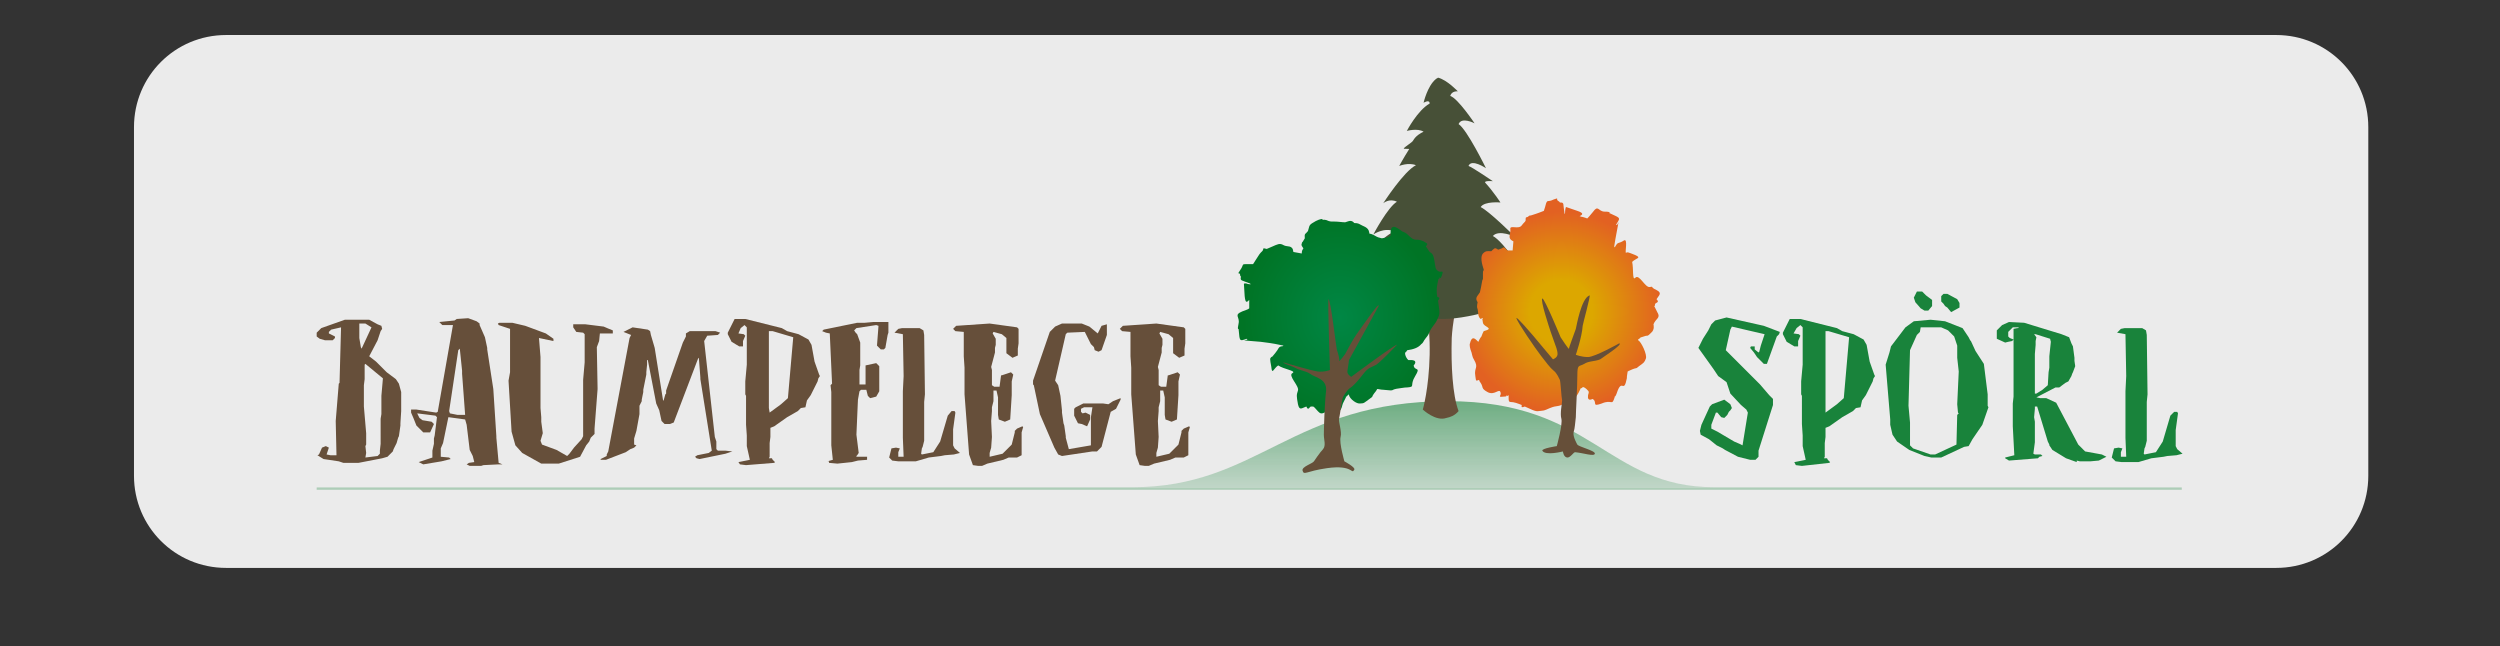 <?xml version="1.0" encoding="UTF-8"?>
<svg xmlns="http://www.w3.org/2000/svg" xmlns:xlink="http://www.w3.org/1999/xlink" version="1.1" id="Ebene_1" x="0px" y="0px" viewBox="0 0 328.4 84.9" style="enable-background:new 0 0 328.4 84.9;" xml:space="preserve">
<rect x="0" y="0" width="328.4" height="84.9" fill="#333333" stroke="none"/>
<style type="text/css">
	.st0{opacity:0.9;fill:#FFFFFF;enable-background:new    ;}
	.st1{display:none;fill:#FFFFFF;}
	.st2{fill:url(#SVGID_1_);}
	.st3{fill:#664F39;}
	.st4{fill:#475037;}
	.st5{fill:url(#SVGID_2_);}
	.st6{fill:url(#SVGID_3_);}
	.st7{fill:#664F3A;}
	.st8{fill:#19833B;}
</style>
<path class="st0" d="M299,74.6H29.7c-6.7,0-12.1-5.4-12.1-12.1V16.7C17.6,10,23,4.6,29.7,4.6H299c6.7,0,12.1,5.4,12.1,12.1v45.8  C311.1,69.2,305.7,74.6,299,74.6z"></path>
<path class="st1" d="M267.3,87.7H61.1c-2.7,0-4.8-2.2-4.8-4.8V24.8c0-2.7,2.2-4.8,4.8-4.8h206.2c2.7,0,4.8,2.2,4.8,4.8v58.1  C272.1,85.6,269.9,87.7,267.3,87.7z"></path>
<linearGradient id="SVGID_1_" gradientUnits="userSpaceOnUse" x1="164.1" y1="820.264" x2="164.1" y2="808.648" gradientTransform="matrix(1 0 0 1 0 -756.004)">
	<stop offset="0" style="stop-color:#19833B;stop-opacity:0.5"></stop>
	<stop offset="1.113431e-02" style="stop-color:#19833B;stop-opacity:0.2"></stop>
	<stop offset="1" style="stop-color:#19833B;stop-opacity:0.6"></stop>
</linearGradient>
<path class="st2" d="M286.6,64c0,0-32.6,0-61.4,0c-14.2,0-16-11.3-35-11.3c-20.5,0-24.9,11.3-41.4,11.3c-46.6,0-107.2,0-107.2,0v0.3  h245L286.6,64L286.6,64z"></path>
<g>
	<g>
		<g>
			<path class="st3" d="M190.7,44.4c0.2-3.6,1.7-9.4,1.7-9.4l-5.4,3.3c0,0,0.9,3.8,0.8,8.3c-0.1,4.5-0.9,7.2-0.9,7.2     s1.7,1.6,3.1,1.1l0,0c0.5-0.1,1.1-0.3,1.6-0.9C190.8,51.9,190.6,48,190.7,44.4z"></path>
			<path class="st4" d="M196.8,35.9c1-0.9,3.7,0.4,3.7,0.4s-3-4.6-4.4-5.3c0.8-0.9,2.9,0.1,2.9,0.1s-3.3-3.3-4.5-3.9     c0.5-0.8,2.6-0.6,2.6-0.6s-0.9-1.4-2-2.6c-0.2-0.3,1-0.2,1-0.2s-2.8-1.9-3.2-2c0.4-1,2.3,0.3,2.3,0.3s-2.5-5.1-3.6-5.8     c0.4-1,2.1-0.1,2.1-0.1s-2.2-3.3-3.2-3.6c0.2-0.7,1-0.6,1-0.6s-1.4-1.5-2.6-1.8c-0.1,0.1-0.2,0.1-0.3,0.2l0,0     c-1.1,0.9-1.6,3.1-1.6,3.1l0,0l0,0c0,0,0.8-0.5,0.8,0.1c-1.6,0.9-3,3.6-3,3.6l0,0l0,0c0,0,1.4-0.4,2.2,0.1     c-0.4,0.2-1,0.5-1.4,1.2c-0.1,0.2-1.1,0.8-1.2,1c-0.1,0.1,0.8,0,0.7,0.1c-0.7,1.1-1.3,2.2-1.3,2.2l0,0l0,0c0,0,1.2-0.5,2.2-0.1     c-1.6,0.8-4.3,5-4.3,5l0,0l0,0c0,0,0.8-0.7,1.8-0.2c-1.2,0.7-3.1,4.3-3.1,4.3l0,0l0,0c0,0,1.4-1,2.8-0.4c-2,0.8-3.8,3.8-3.8,3.8     l0,0l0,0c0,0,1.5-0.5,2.6,0.4c-1.7,0.5-3.6,2.8-3.6,2.8l0,0l0,0c0,0,1.3-0.8,2.5-0.1c-1.4,0.3-3.6,2.8-3.6,2.8l0,0l0,0     c0,0,7.6,1.6,12,1.8c4.4,0.1,11.1-2.6,11.1-2.6S198.4,36.5,196.8,35.9z"></path>
		</g>
		<g>
			
				<radialGradient id="SVGID_2_" cx="376.989" cy="669.228" r="13.109" gradientTransform="matrix(-0.29 0.957 0.957 0.29 -326.023 -513.927)" gradientUnits="userSpaceOnUse">
				<stop offset="0.317" style="stop-color:#DCA700"></stop>
				<stop offset="1" style="stop-color:#E26122"></stop>
			</radialGradient>
			<path class="st5" d="M197.5,52.1c-0.9,0.1-0.2-0.1-0.4-0.6s-0.8,0.5-1.7,0s-0.5-0.6-0.9-1.2c-0.1-0.1-0.2-0.3-0.2-0.4     c-0.4,0.1-0.4,0.3-0.5-0.5c-0.2-1.2,0.5-1-0.2-2.2c-0.2-0.3-0.2-0.6-0.3-0.9c-0.2-0.5-0.3-1-0.2-1.2c0.3-1.3,0.9-0.3,1.1-0.2     c0,0,0.2-0.5,0.4-0.7c0.1-0.3,0.2-0.5,0.3-0.7c1.5-0.4,0-0.5-0.1-1.1c-0.1-0.5-0.1-0.5,0-0.6c-0.1-0.1-0.2,0.1-0.3,0.1     c-0.4-0.3-0.3-0.9-0.4-1.3c-0.1-0.2-0.1-0.4,0-0.9c-0.4-0.6,0-0.8,0.3-1.3c0.1-0.4,0.2-0.9,0.3-1.5c0-0.1,0.1-0.2,0.1-0.3     c0-0.2,0-0.5,0-0.7s0-0.3,0.1-0.4c0,0,0,0,0-0.1s-0.6-1.5-0.1-2.1c0.4-0.4,0.6-0.3,1.1-0.3c0.1-0.1,0.1-0.1,0.2-0.2     c0.3-0.3,0.4-0.2,0.7,0c0.9-0.3,0.4-0.2,0.7-0.3c0.2,0,0.2,0.1,0.5,0.4c0.1,0,0.1,0,0.2,0c0.2,0,0.4,0,0.5,0l0.1-1.2     c-0.9-0.4-0.3-1-0.4-1.6c-0.1-0.6,1.1,0.1,1.5-0.5c0.3-0.4,0.4-0.4,0.5-0.6c0-0.7,0.1-0.3,0.4-0.6c0.1-0.1,0.2-0.1,0.3-0.1     c0.3-0.1,0.7-0.2,1.7-0.6c0.1-0.3,0.2-0.6,0.3-1c0.2-0.5,0.2-0.1,1-0.5c0.8-0.3,0.2,0,0.6,0.2c0.1,0.1,0.2,0.1,0.2,0.2h0.1     c0.5,0,0.3,0.2,0.5,1.3c0,0.1,0,0.1,0,0.2c0.1,0,0.1-0.3,0.1-0.4c0-0.2,0.1-0.5,0.1-0.5c0.1,0,0,0,1.5,0.5     c0.9,0.3,0.7,0.5,0.3,0.7c0.1,0,0.2,0.1,0.4,0.1c0.3,0.1,0.4,0.1,0.6,0.2c0.1-0.1,0.3-0.3,0.7-0.8c0.8-1.1,0.7-0.1,1.6-0.1     c0.9,0,0.6,0.2,0.6,0.2s0.1,0,0.9,0.4c0.6,0.3,0.4,0.4,0,1.1c0.2,0.5,0.6-1.9-0.1,1.9c-0.3,1.8-0.1,0.7-0.1,1.1     c0.1-0.1,0.1-0.2,0.2-0.3c0.2-0.4,0.4-0.2,1-0.6s0.1,1.7,0.3,1.6s0.2-0.1,1.2,0.3c0.9,0.4,0.1,0.4-0.4,0.9c0.2,0.9,0,2.5,0.4,2.1     c0.5-0.6,1.3,1.3,1.9,1.2c0.6-0.1,0,0,0.9,0.4c0.8,0.4,0.3,0.7,0,1.2c0.5,0.5-0.2,0.4-0.2,0.7c0,0.1,0,0.2-0.1,0.2     c0.1,0.2,0.2,0.4,0.4,0.8c0.5,0.8-0.2,0.8-0.5,1.6c0,0,0.2,0.7-0.3,1.1c-0.4,0.4-0.3,0.3-0.5,0.4c-0.2,0-0.2,0-0.8,0.2h-0.1     c0.1,0.1-0.5,0.3-0.3,0.4c0.4,0.2,1.2,1.9,1,2.4s-0.2,0.5-0.9,1c-0.6,0.5,0,0-1.3,0.6c-0.1,0-0.1,0.1-0.2,0.1     c0,0.2-0.1,0.5-0.1,0.9c-0.4,2-0.6,0.1-1.2,1.6c-0.2,0.6-0.3,0.8-0.4,0.8v0.1c-0.4,1.2-0.3,0.2-1.7,0.8c-1.4,0.5-0.5-0.2-1.2-0.6     c0,0-0.7,0.4-0.6-0.4c0-0.2,0.1-0.3,0.1-0.5c0-0.1-0.1-0.2-0.3-0.4c-0.6-0.5-0.5-0.1-0.7-0.1c0,0-0.1,0-0.1,0.1     c-0.3,0.7-0.7,1.3-1.3,1.6c-0.2,0.2-0.4,0.1-1,0.4c-0.8,0.4-0.7,0.1-1.7,0.5c-0.9,0.4-0.7,0.3-1.5,0.4c-0.4,0.1-1.1-0.3-1.8-0.6     c-0.3,0.1-0.5,0.2-0.4-0.2c-0.5-0.2-1-0.4-1.5-0.4c-0.4,0-0.1-0.9-0.3-0.9c0,0.1,0,0.1-0.1,0.1l-0.1-0.1     C197.9,52,198,52.1,197.5,52.1z"></path>
			<path class="st3" d="M203.7,43.6c0.2,0.6,0.6,1.7,0.6,1.7s0.3,0.7,0.3,1.2s-0.6,0.7-0.6,0.7s-2.2-2.6-2.6-3.1     c0,0-2.3-2.7-2.2-2.3c0.1,0.5,2.5,4,3.2,4.9s1.2,1.6,1.7,2c0.4,0.3,0.7,1,0.8,1.2s0.2,2.3,0.3,2.7c0,0.4-0.3,1.7-0.1,2.4     s-0.6,3.6-0.6,3.6s-2,0.3-1.9,0.6c0.4,0.7,2.7,0.1,2.7,0.1s0.1,0.8,0.6,0.8c0.4,0,0.8-0.7,1-0.7c1.1,0.1,2.5,0.6,2.6,0.2     c0.1-0.4-2.1-0.9-2.3-1.2c0,0-0.6-1-0.5-1.6c0.2-0.6,0.2-1.3,0.3-2c0-0.7,0.2-4,0.2-5.5s0.2-1.1,0.9-1.5c0.6-0.4,1.4-0.3,2.1-0.6     c0.1-0.1,3.1-2,2.5-2.1c0,0-3.2,1.8-4.1,1.8c-0.9,0-1.6-0.3-1.6-0.3s0.8-2.3,0.9-3.8c0-0.2,1.1-4.1,0.9-4c-1.1,0.4-1.7,4-1.8,4.4     c-0.2,0.6-0.9,2.4-0.9,2.6c0,0.2-1.1-1.5-1.1-1.5s-2.1-5.1-2.4-5.1C202.3,39.4,203.5,43,203.7,43.6z"></path>
		</g>
		<g>
			
				<radialGradient id="SVGID_3_" cx="217.419" cy="853.857" r="14.755" gradientTransform="matrix(0.861 -1.771855e-02 1.923507e-02 0.935 -27.61 -752.814)" gradientUnits="userSpaceOnUse">
				<stop offset="0" style="stop-color:#008745"></stop>
				<stop offset="1" style="stop-color:#007425"></stop>
			</radialGradient>
			<path class="st6" d="M189.4,36.2c0.3-0.9-0.1-0.3-0.5-0.6s-0.3-0.4-0.5-1.5s-0.5-0.7-0.8-1.3c-0.1-0.2-0.2-0.3-0.3-0.4     c0.2-0.4,0.4-0.3-0.3-0.7c-1.1-0.5-1,0.2-2-0.8c-0.3-0.3-0.5-0.4-0.8-0.5c-0.4-0.3-0.8-0.6-1.1-0.6c-0.6,0-0.4,1.1-0.4,1.1     s-0.2,0.2-0.5,0.3c-0.3,0-0.5,0.1-0.7,0.1c-0.4-0.1-0.5-0.1-1-0.4c-0.4-0.2-0.5-0.2-0.6-0.2c0-0.1-0.1-0.3-0.1-0.4     c-0.2-0.5-0.8-0.6-1.1-0.8c-0.2-0.1-0.3-0.2-0.8-0.2c-0.4-0.5-0.8-0.2-1.2-0.1c-0.4,0-0.9-0.1-1.5-0.1c-0.1,0-0.2,0-0.3,0     c-0.2,0-0.5-0.1-0.7-0.2c-0.2,0-0.3-0.1-0.4,0c0,0,0,0-0.1-0.1s-0.7,0.1-1.3,0.5c-0.5,0.3-0.4,0.5-0.6,1.1     c-0.1,0-0.1,0.1-0.2,0.2c-0.3,0.2-0.2,0.4-0.2,0.7c-0.5,0.9-0.3,0.3-0.4,0.7c-0.1,0.2,0,0.3,0.2,0.6c0,0.1,0,0.1-0.1,0.2     c-0.1,0.2-0.1,0.4-0.1,0.5l-1.1-0.2c-0.1-1-0.8-0.6-1.3-0.9s-0.8-0.1-1.5,0.2c-0.5,0.2-0.5,0.2-0.7,0.3c-0.7-0.2-0.3,0-0.6,0.3     c-0.1,0.1-0.2,0.2-0.2,0.2c-0.2,0.2-0.4,0.6-1,1.5c-0.3,0-0.6,0-1,0c-0.5,0-0.2,0.1-0.7,0.8s0,0.2,0,0.6c0,0.2,0.1,0.2,0.1,0.2     v0.1c-0.1,0.5,0.1,0.4,1.1,0.8c0.1,0,0.1,0.1,0.2,0.1c0,0.1-0.3,0-0.4,0c-0.2-0.1-0.5-0.1-0.5,0s0,0,0.1,1.6     c0.1,1,0.3,0.8,0.6,0.5c0,0.1,0,0.3,0,0.5c0,0.3,0,0.5,0,0.6c-0.1,0.1-0.3,0.2-0.9,0.4c-1.2,0.5-0.3,0.7-0.5,1.6s0,0.7,0,0.7     s0,0.1,0.1,1c0.1,0.7,0.3,0.5,1,0.3c0.4,0.3-1.9,0.1,1.8,0.4c1.7,0.2,2.5,0.4,3,0.5c-0.1,0.1-0.2,0.1-0.3,0.1     c-0.4,0.1-0.3,0.3-0.8,0.9c-0.5,0.6-0.3,0.4-0.5,0.5c-0.2,0.2-0.2,0.2,0,1.3c0.1,1.1,0.3,0.2,0.9-0.2c0.7,0.5,2.4,0.7,1.9,1     c-0.7,0.3,0.9,1.7,0.7,2.3s-0.2,0.7,0,1.8c0.2,0.9,0.5,0.5,1.1,0.3c0.3,0.7,0.4-0.1,0.7,0c0.1,0,0.2,0,0.2,0     c0.2,0.1,0.3,0.3,0.6,0.6c0.6,0.7,0.8,0,1.6,0c0,0,0.6,0.4,1.1,0.1c0.5-0.3,0.5-0.9,0.6-1.1c0.1-0.2,0.1-0.2,0.4-0.8     c0,0,0,0,0-0.1c0.1,0.1,0.4-0.5,0.4-0.2c0.1,0.5,1,1.2,1.5,1.1c0.5,0,0.5-0.1,1.2-0.6s0,0,0.9-1.1c0-0.1,0.1-0.1,0.1-0.2     c0.2,0,0.5,0.1,0.8,0.1c1.9,0.2,0.6,0,2.2-0.2c0.6-0.1,0.8-0.1,0.8-0.1h0.1c1.2-0.1,0.3-0.2,1.1-1.5s-0.1-0.6-0.2-1.4     c0,0,0.6-0.6-0.2-0.7c-0.2,0-0.3,0-0.5,0c-0.1-0.1-0.2-0.2-0.3-0.4c-0.3-0.7,0-0.6,0.1-0.8c0,0,0-0.1,0.1-0.1     c0.7-0.1,1.4-0.3,1.8-0.8c0.3-0.2,0.2-0.3,0.6-0.8c0.6-0.7,0.3-0.7,0.9-1.5c0.6-0.8,0.5-0.7,0.8-1.4c0.2-0.4,0-1.1-0.1-2     c0.2-0.3,0.3-0.4-0.1-0.5c-0.1-0.5-0.1-1.1,0-1.6c0.1-0.4,0.1-0.7,0.2-0.8c0.1,0,0.1,0,0.1,0s0-0.1-0.1-0.2     C189.2,36.5,189.2,36.7,189.4,36.2z"></path>
			<path class="st3" d="M177.2,47.3c0,0-0.1,0.9-0.2,1.4c-0.1,0.5,0.5,0.8,0.5,0.8s5.9-4.4,6-4.2c0,0-2.1,2.2-2.7,2.6     c-0.7,0.4-1,0.3-1.7,1.2s-1.3,1.6-1.8,1.9c-0.4,0.3-0.8,1-0.9,1.2c-0.1,0.2-0.4,2.4-0.5,2.8c-0.1,0.4,0.4,1.7,0.2,2.4     c-0.2,0.8,0.5,3.2,0.5,3.2s1.5,0.8,1.3,1.1c-0.4,0.7-0.1-0.7-3.6-0.2c-2.8,0.4-3,1-3.2,0.3c-0.1-0.5,1.3-0.9,1.5-1.2     c0,0,0.8-1.2,1.2-1.6c0.4-0.5,0.1-1.2,0.1-1.9s0.1-4.2,0.3-5.8c0.1-1.6-1.5-1.7-2.1-2.2c-0.6-0.4-1.3-0.4-2-0.8     c-0.1-0.1-1.7-0.6-1.5-0.7c0,0,3.7,1.1,4.5,1.2c0.9,0.1,1.6-0.2,1.6-0.2s-0.3-9.3-0.2-9.3c0.3,0,1,6.2,1.1,6.6     c0.2,0.6,0.4,1.3,0.3,1.5c0,0.2,0.8-0.9,0.8-0.9s1-1.9,1.5-2.6c0.1-0.1,3.1-4.5,2.9-3.7L177.2,47.3z"></path>
		</g>
	</g>
	<g>
		<path class="st7" d="M44.5,60.6l-2-0.3l-0.8-0.5l0.2-0.1l0.4-0.9l0.5-0.2l0.4,0.2l-0.3,0.9l0.5,0.1h0.8l-0.1-4.5l0.4-4.9l0.1-0.1    l0.2-7.3l-1.3,0.3l-0.3,0.3v0.2l0.8,0.4v0.2l-0.3,0.3h-1L42,44.5l-0.4-0.3v-0.5l0.6-0.6l3.1-1.1h3.2l1.1,0.6l0.5,0.2l0.1,0.4    L50,43.5l-0.4,1.2l-1.1,2.1l0.9,0.7l1.4,1.4l1.2,0.9l0.4,0.6l0.3,1.1V54l-0.1,1.6v0.3l-0.2,1.4l-0.1,0.2l-0.2,0.7L51.7,59    l-0.1,0.3L50.9,60l-0.7,0.2l-3.1,0.6h-2L44.5,60.6z M47.5,45.8l1.3-2.8L48,42.5h-0.8v1.9l0.2,1.2L47.5,45.8z M49.6,59.9l0.3-0.3    v-0.4l0.1-0.9V55l0.1-0.6V52l0.2-2.3L48,47.8l-0.1,0.1v1.9l-0.1,0.8v2.8l0.3,3.5v1.5L48,58.6l0.1,0.9L48,60.1L49.6,59.9z"></path>
		<path class="st7" d="M56.8,60.1v-0.9l0.2-0.9v-0.7l0.1-0.4l0.3-2.4l-0.2-0.2l-2.4-0.3l0.3,0.6l0.4,0.3l1.2,0.2l0.3,0.3l-0.5,1.1    h-0.9l-0.9-0.9l-0.4-1L54,54.2v-0.4h0.7l2.6,0.4l0.2-0.1l2-11.4h-1.4l-0.4-0.4l2-0.2l0.3-0.2l1.5-0.1l1.1,0.4l0.4,0.3v0.2l0.7,1.6    l0.3,1.4v0.2l0.8,5.2l0.4,6.2v0.2l0.3,3.3L66,61h-0.5l-2,0.1l-0.3,0.1h-1.5L61.3,61l0.3-0.2l0.7-0.1l-0.2-0.8l-0.4-0.8l-0.4-3.3    l-0.2-0.7l-2.2-0.3l-0.7,3.4l-0.3,0.7V60l1.1,0.1l0.2,0.2L58,60.6l0,0L55.6,61L55,60.7L56.8,60.1z M60.1,54.5h1l-0.4-5.4v-0.4    l-0.3-2.9L60.2,46L59,54l0.1,0.3L60.1,54.5z"></path>
		<path class="st7" d="M68.6,59.5l-0.9-1l-0.5-1.8L66.8,50l0.2-1.1v-5.7l-1.5-0.5l-0.1-0.2l0.2-0.1h1.7l1.7,0.4l2.7,1l1,0.7v0.3    l-1.9-0.4l0.2,2.5v6.7l0.1,1.2v0.6l0.2,1.5l-0.3,1l0.2,0.5l1.9,0.7l1.4,0.8l0.3-0.3l0.6-0.8l1-1.1l0.2-0.4v-7.4l0.2-2.3v-3.7    l-0.2-0.2l-0.9-0.1L75.3,43v-0.4h1.6l2.4,0.3l0.7,0.3l0.5,0.2v0.4h-1.7l-0.1,1l-0.3,0.8l0.1,5.5l-0.4,5.2V57l-0.5,0.5L77.4,58    L77,58.5L76.2,60l-2.8,0.9h-2.3L68.6,59.5z"></path>
		<path class="st7" d="M79.7,59.9v-0.2l0.2-0.4l2.8-14.9l0.2-0.4l-1-0.4l1.2-0.6l2,0.3l0.3,0.2l0.1,0.5l0.5,1.7l1.1,6.9h0.1v-0.1    l0.2-0.7l0.1-0.1v-0.4l2.2-6.3l0.4-0.8v-0.4l0.5-0.3H94l0.6,0.2L94.3,44l-1.4,0.1l-0.4,0.7l1.4,12.6l0.2,0.6v1l0.2,0.2h1l0.9,0.1    l-0.9,0.3l-3.4,0.7l-0.4-0.1L91.3,60l0.3-0.2l1.5-0.3l0.4-0.3L92,49.8v-0.2L91.8,47l-0.1,0.1l-3.2,8.4L88,55.7h-0.7l-0.4-0.4    l-0.3-1.4L86.2,53l-1.1-5.7H85v0.6l-0.1,1v0.3l-0.4,2v0.3l-0.2,1v0.2L84,53.3v1.1l-0.4,2.2l-0.3,1v0.8l0.3,0.1l-0.3,0.3L82.8,59    l-0.6,0.4l-2.6,1h-0.7v-0.1L79.7,59.9z"></path>
		<path class="st7" d="M97,60.7l1.5-0.3l-0.4-1.8v-1.4L98,55.8V52l-0.1-0.2v-1.7l0.2-2.2V43l-0.3-0.3l-0.5,0.4L97,43.8l0.7,0.1    l0.2,0.2l-0.3,0.7v0.7h-0.5l-1-0.6l-0.5-1v-0.2l0.9-1.8h1.4l4.8,1.2l0.7,0.4l1.5,0.4l1.3,0.7l0.4,0.7l0.4,2.2l0.6,1.7l0.1,0.2    l-0.2,0.3l-0.1,0.4l-0.9,1.8l-0.5,0.7l-0.2,0.9l-0.6,0.1l-0.4,0.4l-1.4,0.8l-1.7,1.2l-0.5,0.2v1.2l-0.1,0.8V60l-0.1,0.2h0.4    l0.1,0.2l0.3,0.3l-0.1,0.1L98,61.1L97.2,61L97,60.7z M101.1,54.2l1.5-1.1l0.9-0.8l0.7-8l-2.7-0.8H101v10.1L101.1,54.2z"></path>
		<path class="st7" d="M108.7,60.6l0.7-0.2l-0.2-1.9v-7l-0.1-0.9l0.2-0.2l-0.3-6.6l-0.5-0.1l-0.5-0.2l0.2-0.2l4.4-0.9h1l1.1-0.1h2    v1.4l-0.1,0.3l-0.3,1.7l-0.2,0.2h-0.4l-0.5-0.5l0.2-2.6l-0.3-0.1l-2.6,0.4l-0.3,0.3l0.2,0.3l0.2,0.2L113,45v3l-0.1,0.6v1.9h0.8V48    l1.4-0.3l0.4,0.4v3.3l-0.4,0.7l-0.8,0.2L114,52l-0.2-0.8h-0.7l-0.2,0.2l-0.2,1.1l-0.2,4.6l0.3,2.4l-0.2,0.3l-0.1,0.1V60h1.4v0.4    l-1.2,0.1l-0.8,0.2l-1.9,0.2l-1.1-0.1v-0.2C108.9,60.6,108.7,60.6,108.7,60.6z"></path>
		<path class="st7" d="M116.8,60.1l0.3-1.2l0.6-0.1l0.5,0.1l-0.2,0.5V60h0.7l-0.1-2.5v-6.1l0.1-2l-0.1-5.5l-1.1-0.2l0.5-0.5l0.5-0.1    h2.3l0.5,0.3l0.1,0.6l0.1,7.8l-0.1,1v5.1l-0.2,0.8l-0.1,0.2l-0.1,0.7l0.1,0.1l1.5-0.3l0.9-1.4l1-3.4L125,54h0.4l0.1,0.2l-0.3,2.2    v2.1l0.2,0.4l0.7,0.6l-0.8,0.2l-1.2,0.1l-0.5,0.1l-1.6,0.2l-1.7,0.5H118l-0.8-0.1L116.8,60.1z"></path>
		<path class="st7" d="M127.3,59.7l-0.6-7.9v-3.5l-0.1-1.5v-3.2l-1.1-0.1l-0.3-0.3l0.4-0.4l4.4-0.3l3.6,0.5l0.2,0.2v1.9l-0.1,0.7    v0.9L133,47l-0.8-0.6v-2l-0.6-0.5l-1.1-0.3l-0.1,0.2l0.4,0.7v0.8l-0.1,0.4v0.6l-0.5,1.9l0.1,0.4v2l0.3,0.2h0.7l0.2-1.5h0.1    l1.2-0.4l0.3,0.3l-0.2,0.9v1.8l-0.2,3.2l-0.7,0.3l-0.8-0.3l-0.1-0.6v-2.3l-0.2-0.9h-0.4v1.4l-0.2,0.8V54l-0.1,1.3l0.1,2.1    l-0.1,1.4l-0.2,0.7V60l1.7-0.4l1.2-1.2l0.4-1.6v-0.2l0.3-0.3l0.7-0.3l0.1,0.1l-0.2,0.7v3l-0.6,0.3h-1.1l-0.7,0.3l-2.1,0.5    l-0.7,0.3h-0.5l-0.7-0.1L127.3,59.7z"></path>
		<path class="st7" d="M138.5,58.8l-1.9-4.4l-0.8-3.8l-0.1-0.1V50l2.2-6.4l0.7-0.7l0.9-0.4h2.6l1,0.4l1.1,0.9l0.5-1l0.7-0.2V44    l-0.7,2l-0.4,0.2l-0.5-0.2l-0.1-0.4l-0.4-0.4l-0.8-1.6l-2.3,0.1l-0.2,0.2l-1.4,6.1l0.4,0.6l0.3,1.4l0.2,1.9v0.3l0.2,1.4l0.1,0.3    l0.2,1.4v0.2l0.4,1.5l2.9-0.5v-3.7l0.2-1.3h-1.1l-0.4,0.2v0.4l0.2,0.2l0.4-0.1l0.6,0.3v0.6l-0.4,0.9l-0.7-0.3l-0.5-0.1l-0.5-1    v-0.9l0.2-0.2l1-0.5h2.6l0.7,0.1l0.6-0.4l1-0.4v0.2l-0.6,1.2l-0.7,0.4l-1.2,4.6l-0.6,0.6h-0.6l-4,0.6l-0.5-0.2L138.5,58.8z"></path>
		<path class="st7" d="M149.2,59.7l-0.6-7.9v-3.5l-0.1-1.5v-3.2l-1.1-0.1l-0.3-0.3l0.4-0.4l4.4-0.3l3.6,0.5l0.2,0.2v1.9l-0.1,0.7    v0.9l-0.7,0.3l-0.8-0.6v-2l-0.6-0.5l-1.1-0.3l-0.1,0.2l0.4,0.7v0.8l-0.1,0.4v0.6l-0.5,1.9l0.1,0.4v2l0.3,0.2h0.7l0.2-1.5h0.1    l1.2-0.4l0.3,0.3l-0.2,0.9v1.8l-0.2,3.2l-0.7,0.3l-0.8-0.3l-0.1-0.6v-2.3l-0.2-0.9h-0.4v1.4l-0.2,0.8V54l-0.1,1.3l0.1,2.1    l-0.1,1.4l-0.2,0.7V60l1.7-0.4l1.2-1.2l0.4-1.6v-0.2l0.3-0.3l0.7-0.3l0.1,0.1l-0.2,0.7v3l-0.6,0.3h-1.1l-0.7,0.3l-2.1,0.5    l-0.7,0.3h-0.5l-0.7-0.1L149.2,59.7z"></path>
		<path class="st8" d="M226.6,59.1l-0.3-0.2l-0.8-0.4l-1-0.8l-1.1-0.6l-0.1-0.5l0.2-0.8l1.1-2.4l0.3-0.3l1.6-0.6l0.8,0.6l0.2,0.5    l-0.2,0.3l-0.2,0.2l-0.2,0.4l-0.4,0.4l-0.4-0.1l-0.5-0.6h-0.2l-0.6,1.6v0.5l0.8,0.4l2.2,1.3l0.7,0.3l0.4,0.2l0.7-4.3l-0.2-0.4    l-0.7-0.6l-1.4-1.5l-0.5-1.5l-1.1-0.8l-0.6-0.9l-2-2.8l0.6-1.2l0.7-1.1l0.4-0.8l0.5-0.5l1.5-0.4l4.9,1.1l2.1,0.8l-0.1,0.3    l-0.3,0.3l-1.3,3.6h-0.4l-0.9-0.9l-0.4-0.6l-0.5-0.6l0.1-0.2h0.5v0.4l0.5,0.4l0.1-0.1l0.2-0.8l0.5-1.5l-4.3-1l-0.2,0.4l-0.6,2.7    l4.5,4.5l1.2,1.4l0.5,0.5v0.8l-1.9,6V60l-0.4,0.4h-0.7l-1.6-0.4L226.6,59.1z"></path>
		<path class="st8" d="M235.7,60.7l1.5-0.3l-0.4-1.8v-1.4l-0.1-1.5V52l-0.1-0.2v-1.7l0.2-2.2V43l-0.3-0.3l-0.5,0.4l-0.4,0.7l0.7,0.1    l0.2,0.2l-0.3,0.7v0.7h-0.5l-1-0.6l-0.5-1v-0.2l0.9-1.8h1.4l4.8,1.2l0.7,0.4l1.5,0.4l1.3,0.7l0.4,0.7l0.4,2.2l0.6,1.7l0.1,0.2    l-0.2,0.3l-0.1,0.4l-0.9,1.8l-0.5,0.7l-0.2,0.9l-0.6,0.1l-0.4,0.4l-1.4,0.8l-1.7,1.2l-0.5,0.2v1.2l-0.1,0.8V60l-0.1,0.2h0.4    l0.1,0.2l0.3,0.3l-0.1,0.1l-3.6,0.4l-0.8-0.1L235.7,60.7z M239.8,54.2l1.5-1.1l0.9-0.8l0.7-8l-2.7-0.8h-0.4v10.1V54.2z"></path>
		<path class="st8" d="M250.8,59.1l-1.6-1.1l-0.6-0.9l-0.3-1.3v-0.7l-0.6-7.2l0.5-1.6l0.2-0.8l1.9-2.5l1.1-0.8l2.2-0.2l1.9,0.2    l2.3,0.9l0.2,0.3l0.6,0.9l0.2,0.4l0.1,0.1l0.6,1.3l1.1,1.7l0.5,4v1.5l0.1,0.2l-0.8,2.3l-1.3,1.9l-0.5,0.9l-0.6,0.1l-3,1.4h-1.3    l-0.9-0.2L250.8,59.1z M253.6,59.7h0.6l2.8-1.3l0.1-3.9l0.2-0.2l-0.1-0.1l-0.1-1.1l0.2-4.3l-0.2-1.8v-1.6l-0.4-1.2l-0.8-0.8    L255,43h-2.7l-0.1,0.6l-0.4,0.4l-0.9,2l-0.2,7.3l0.2,2.2v3l0.4,0.4L253.6,59.7z M251.6,39.7l-0.2-0.6l0.4-0.8h0.7l0.5,0.5l0.8,0.6    v0.8l-0.5,0.6h-0.5l-0.5-0.3L251.6,39.7z M255.8,40.4l-0.3-0.2l-0.2-0.3l-0.3-0.3v-0.7l0.3-0.3h0.5l1.3,0.7l0.3,0.5v0.6l-1.1,0.6    L255.8,40.4z"></path>
		<path class="st8" d="M272.8,60.7l-1.4-0.5l-1.8-1.1l-0.4-0.6v-0.1L269,58l-1.4-4.6h-0.3v0.3l-0.1,1.1l0.1,0.6v2.7l-0.2,1.5    l0.2,0.1h0.8l0.2,0.2l-0.4,0.1l-0.2,0.2l-3.8,0.3l-0.5-0.3v-0.1l1.2-0.3l-0.2-3.8v-3l0.1-0.9v-8.9l0.5-0.1h0.1l0.1-0.1h-0.8    l-0.6,0.6v0.6l0.2,0.2l0.5,0.2l-0.2,0.2l-0.5,0.1l-0.4,0.1l-1.1-0.5v-1.1l0.7-0.7l0.9-0.4l2,0.1l4.9,1.5l1,0.4l0.3,0.8l0.2,0.4    l0.2,1.5v0.4l0.1,0.7l-0.3,0.8l-0.1,0.2l-0.1,0.3l-0.4,0.7l-0.4,0.2l-0.8,0.6H270l-2.5,1.3l0.5,0.1h0.8l1.3,0.6l2.9,5.5l0.9,0.9    l2.2,0.4l0.6,0.3l-1,0.5l-1.1,0.1h-1.4l-0.4-0.1l0,0V60.7z M267.3,51.7h0.2l0.8-0.5l0.7-0.6l0.1-1.7l0.1-0.6v-1.5l0.2-1.9    l-0.1-0.4l-1.9-0.6h-0.2l0.3,0.4l-0.1,0.5v0.5l-0.1,1.2V51.7z"></path>
		<path class="st8" d="M277.4,60.1l0.3-1.2l0.6-0.1l0.5,0.1l-0.2,0.5V60h0.7l-0.1-2.5v-6.1l0.1-2l-0.1-5.5l-1.1-0.2l0.5-0.5l0.5-0.1    h2.3l0.5,0.3L282,44l0.1,7.8l-0.1,1v5.1l-0.2,0.8l-0.1,0.2l-0.1,0.7l0.1,0.1l1.5-0.3l0.9-1.4l1-3.4l0.5-0.5h0.4l0.1,0.2l-0.3,2.2    v2.1L286,59l0.7,0.6l-0.8,0.2l-1.2,0.1l-0.5,0.1l-1.6,0.2l-1.7,0.5h-2.2l-0.8-0.1L277.4,60.1z"></path>
	</g>
</g>
</svg>
